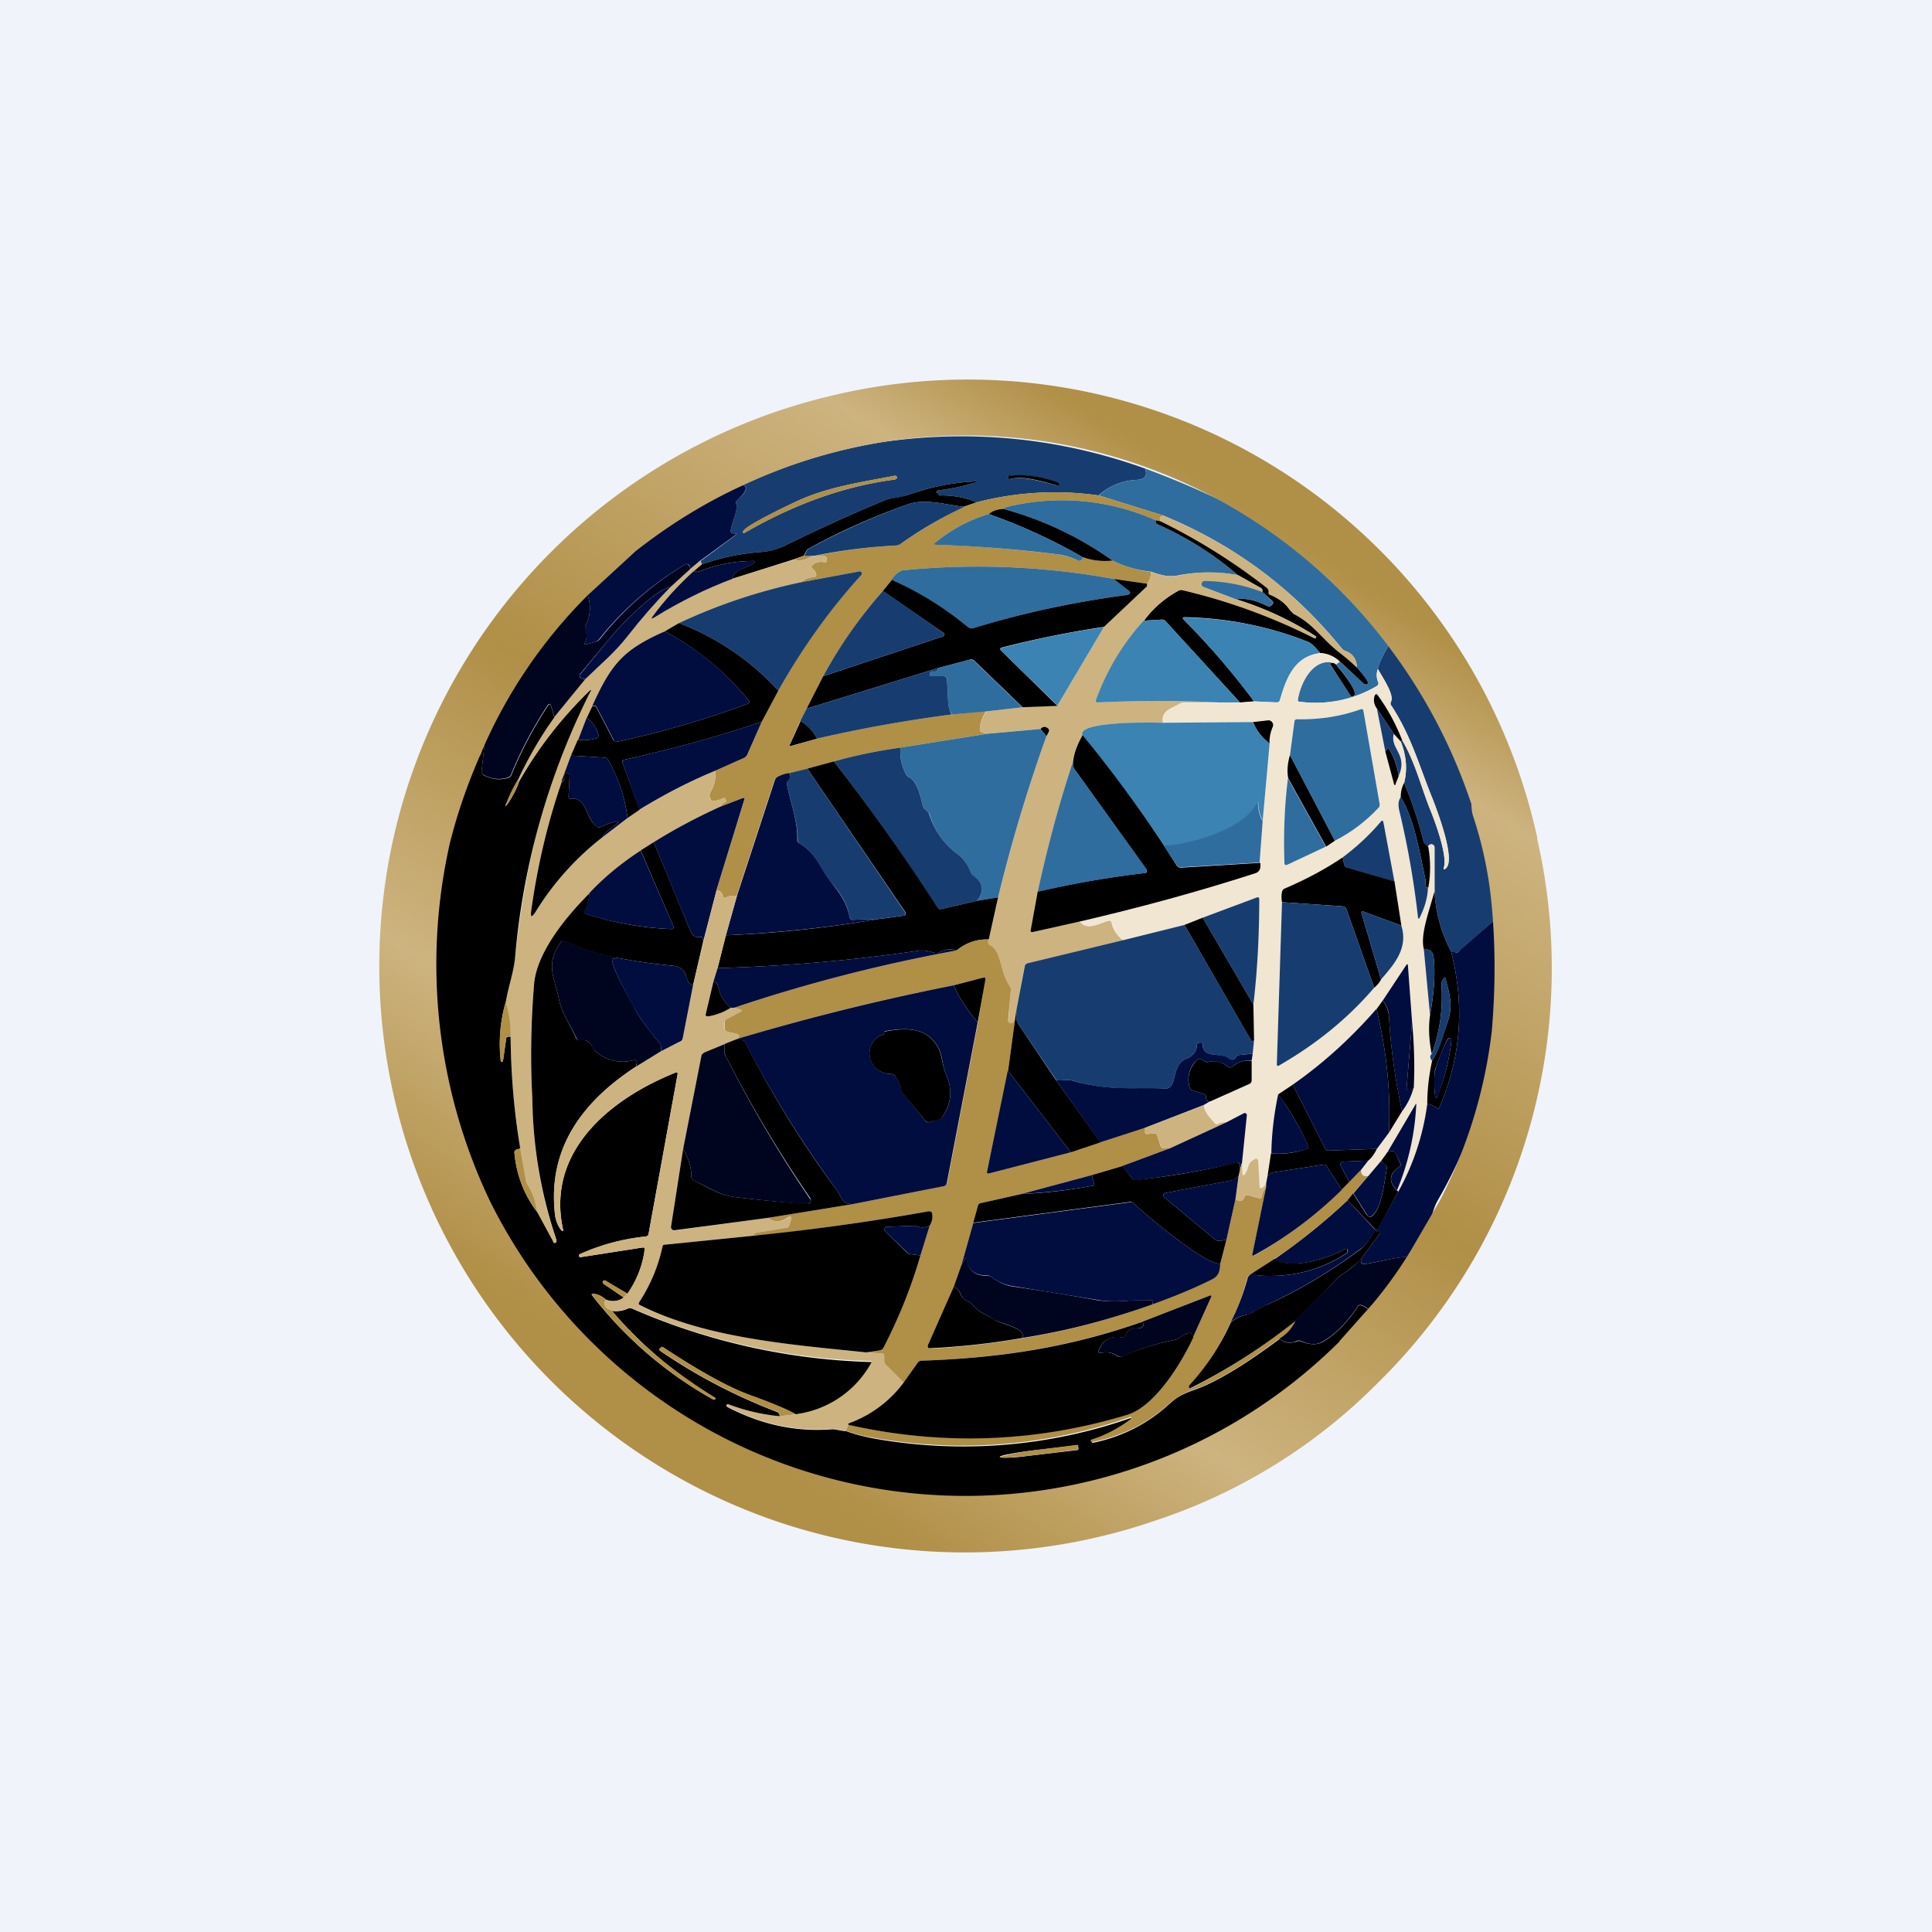 <svg width="56" height="56" viewBox="0 0 56 56" xmlns="http://www.w3.org/2000/svg"><path fill="#F0F3FA" d="M0 0h56v56H0z"/><path d="M33.19 13.58c.08.23-.02.32-.25.33-.41.02-.78.17-1.1.45a9 9 0 0 0-3.53.2c-.33-.14-.67-.2-1.03-.2-.03 0-.05 0-.07-.02l-.03-.03c-.05-.06-.04-.09.04-.1.32-.04.64-.1.96-.2.19-.05.18-.07-.01-.05-.63.04-1.25.17-1.84.38-.24.1-.5.08-.73.18-.85.35-1.82.79-2.9 1.32-.19.1-.4.14-.63.16a6.4 6.4 0 0 0-1.73.36l-.03-.1 1-.74c.05-.04.04-.07-.03-.06h-.04c-.05 0-.07-.03-.06-.08.03-.23.22-.6.16-.8-.01-.03 0-.07.03-.1.1-.07.4-.34.16-.42a15.3 15.3 0 0 1 4.07-1.25c2.6-.37 5.13-.11 7.59.77Zm-2.52.42a2.92 2.92 0 0 0-1.43-.2c-.02 0-.02 0-.02.02a.7.7 0 0 1 0 .04c0 .02 0 .03.03.03.42-.11 1 .09 1.4.18a.04.04 0 0 0 .03 0 .04.04 0 0 0 .02-.03.04.04 0 0 0 0-.03.04.04 0 0 0-.03-.01Zm-9.08 1.44c1.35-.78 2.8-1.34 4.35-1.54l.06-.04v-.03s0-.02-.02-.02l-.02-.02h-.03c-.98.19-1.95.33-2.81.73-.2.09-1.57.74-1.58.89-.01.04 0 .05.05.03Z" fill="#173D70"/><path d="M33.19 13.58c2.83 1.05 5.4 2.47 7.23 4.87-.14.19-.45.7-.48.94a.48.48 0 0 0 0 .37c.03.06.01.1-.04.13a3.5 3.5 0 0 1-2.23.45c-.04 0-.06-.03-.05-.07.08-.48.44-1.2 1.03-1.06h-.06c-.04.01-.05.03-.03.06l.6.89c.02.04.05.04.09 0 .13-.13-.42-.78-.53-.9l.11-.08.72.64c.02.02.05.02.08 0 .07-.05-.26-.4-.3-.46 0-.25-.12-.42-.35-.5a.23.23 0 0 1-.1-.08c-1.4-1.72-3.12-3-5.17-3.84l-1.86-.58c.31-.28.68-.43 1.1-.45.22-.01.32-.1.24-.33Z" fill="#2F6D9E"/><path d="M30.67 14a.04.04 0 0 1 .03.01.04.04 0 0 1-.05.06c-.4-.1-.98-.3-1.4-.18-.02 0-.03 0-.03-.03a.7.7 0 0 0 0-.04c0-.02 0-.02.02-.03.5-.05.97.02 1.43.2Z"/><path d="M21.54 15.4c.01-.14 1.38-.8 1.58-.88.86-.4 1.83-.54 2.8-.73a.06.06 0 0 1 .06.02l.02.02v.03l-.06.04c-1.56.2-3 .76-4.35 1.54-.04.02-.06.01-.05-.03Z" fill="#B08F46"/><path d="m28.31 14.56-.38.13c-.5-.06-1.1-.24-1.59-.08-1 .35-1.95.77-2.88 1.28a.23.23 0 0 0-.1.1l-.06.12-.28.1-1.77.56c-.02-.26.43-.3.6-.45.05-.04.05-.06-.01-.06-.54 0-1.06.1-1.56.3-.06.02-.12.01-.18 0l.24-.2a6.4 6.4 0 0 1 1.73-.36c.23-.02.44-.07.63-.16 1.08-.53 2.05-.97 2.9-1.32.22-.1.49-.09.73-.18.6-.21 1.2-.34 1.84-.38.2-.02.2 0 .01.05-.32.1-.64.16-.96.2-.08.01-.1.04-.04.1.02 0 .02.02.03.03.02.02.04.03.07.02.36 0 .7.06 1.03.2Z"/><path d="M21.53 14.06c.23.08-.07.35-.16.43-.03.02-.04.06-.03.1.06.2-.13.56-.16.79 0 .05.01.08.06.08h.04c.07 0 .08.02.02.06l-1 .73-.3.25-.01-.09a.1.1 0 0 0-.11-.06 9.1 9.1 0 0 0-2.5 2.16.24.24 0 0 1-.12.09l-.27.08c-.04 0-.05 0-.04-.04a.48.48 0 0 0 .02-.37.2.2 0 0 1 .01-.16c.13-.25.15-.53.07-.82l-.04-.02h-.04l1.38-1.28c.99-.78 2.05-1.43 3.18-1.93Z" fill="#010D3F"/><path d="m31.85 14.36 1.86.58-.05.03a.07.07 0 0 0-.04.08l.02.06-.14-.03a6.68 6.68 0 0 0-4.34-.38l-.08.05c-.16 0-.3.06-.42.15-.57.17-1.09.45-1.55.83-.05.03-.04.05.01.06 1.05.02 2.2.12 3.48.27.25.03.46.1.63.18.05.03.09.02.12-.02a.15.15 0 0 0 .03-.07c.28.1.57.13.87.1.35.17.72.28 1.11.33 0 .12-.03.24-.11.34l-.97-.14a21.9 21.9 0 0 0-6.1-.25c-.11 0-.22.1-.33.28l-.26.32c-.67.76-1.24 1.58-1.73 2.47l-.48.94-.18.35-.3.66c-.02.06 0 .09.07.07l.71-.21c1.3-.3 2.6-.53 3.9-.7l1.01-.1a.97.97 0 0 0-.19.53c0 .04.02.07.05.08l.14.05-2.49.4c-.64.09-1.29.22-1.93.4l-.77.21-.52.14a.86.86 0 0 0-.33.09.17.17 0 0 0-.1.1l-1.1 3.36a.52.52 0 0 0-.3.04c-.06.03-.1.01-.1-.05a.21.21 0 0 0-.18-.16l.8-2.6c.02-.07 0-.08-.06-.06l-.65.25c.04-.05.09-.1.15-.13.04-.02.05-.04.02-.08l-.01-.03c-.01-.02-.03-.02-.04-.02-.11.04-.35.17-.4 0a.18.18 0 0 1 .01-.16c.12-.2.17-.4.14-.63l.83-.37a.19.19 0 0 0 .1-.1l.42-.95.48-.9a17.46 17.46 0 0 1 2.43-3.39v-.03a.06.06 0 0 0-.07-.04l-1.72.32.12-.08a.22.22 0 0 1 .09-.04l.2-.04c.04 0 .05-.02.05-.06a.26.26 0 0 0-.1-.17c-.05-.04-.05-.08 0-.12.1-.08.22-.1.34-.07.04 0 .06 0 .06-.05v-.06c0-.05-.02-.07-.07-.07h-.28c.79-.17 1.58-.27 2.38-.31.04 0 .08-.02.12-.05.58-.4 1.18-.76 1.82-1.07l.38-.13a9 9 0 0 1 3.54-.2Z" fill="#B08F46"/><path d="M33.5 15.08v.05c0 .03.01.05.04.06.85.38 1.64.87 2.34 1.48-.58-.1-1.14-.1-1.69 0-.32.07-.54 0-.83-.1-.39-.04-.76-.15-1.11-.32a9.92 9.92 0 0 0-3.17-1.5l.08-.05a6.68 6.68 0 0 1 4.34.38Z" fill="#2F6D9E"/><path d="M27.93 14.7c-.64.3-1.24.65-1.82 1.06a.24.24 0 0 1-.12.05c-.8.04-1.6.14-2.38.3l-.1.01h-.2l.06-.13a.23.23 0 0 1 .1-.1c.92-.5 1.88-.93 2.87-1.28.48-.16 1.1.02 1.59.08Z" fill="#173D70"/><path d="M29.08 14.75c1.14.31 2.2.81 3.17 1.5-.3.03-.59 0-.87-.1-.87-.5-1.78-.92-2.72-1.25.12-.1.26-.14.42-.15Z"/><path d="M28.66 14.9c.94.33 1.85.75 2.72 1.25 0 .03-.01.05-.03.07-.03.04-.07.05-.12.02a1.83 1.83 0 0 0-.63-.18 37.49 37.49 0 0 0-3.48-.27c-.05 0-.06-.03-.01-.06.46-.38.98-.66 1.55-.83Z" fill="#2F6D9E"/><path d="M33.7 14.94c2.06.84 3.78 2.12 5.17 3.84.03.04.07.07.11.08.23.08.35.25.35.5-.16-.16-.32-.3-.5-.43-.49-.38-.75-.84-1.34-1.15a.28.28 0 0 1-.1-.09c-.14-.2-.34-.36-.58-.45-.03 0-.04-.02-.04-.05v-.04a.13.13 0 0 0-.05-.11c-.96-.75-1.99-1.4-3.08-1.93l-.02-.06c0-.03 0-.06.04-.08l.05-.03Z" fill="#CDB37F"/><path d="m33.5 15.08.14.03c1.1.54 2.12 1.18 3.08 1.93.03.03.05.06.05.1v.05c0 .03.01.04.04.05.24.1.44.24.58.45l.1.1c.59.3.85.76 1.35 1.14.17.13.33.27.5.43.03.05.36.4.3.46-.04.02-.07.02-.1 0l-.7-.64a.86.86 0 0 0-.57-.25c-.12-.12-.22-.28-.39-.34a10.23 10.23 0 0 0-3.54-.7c-.06 0-.07.03-.03.07a21.8 21.8 0 0 1 2.04 2.37l-.41.03-2.15-2.35a.15.15 0 0 0-.13-.05l-.5.03c.26-.36.6-.65 1-.87a.17.17 0 0 1 .12-.02 17.11 17.11 0 0 1 3.85 1.4 5.93 5.93 0 0 0 .02-.05 9.27 9.27 0 0 0-2.32-1.08c.27-.04.56.02.87.18.07.04.13.03.18-.03.03-.03.03-.06 0-.1l-.29-.26v-.05a.08.08 0 0 0-.05-.07l-.66-.37c-.7-.61-1.49-1.1-2.34-1.48a.06.06 0 0 1-.04-.06v-.05Z"/><path d="m23.3 16.11.21.01a.52.52 0 0 1-.49.1l.28-.1Z" fill="#B08F46"/><path d="M23.51 16.12h.38c.05 0 .07.02.07.07v.06c0 .04-.02.06-.06.05a.37.37 0 0 0-.34.07c-.05.04-.05.08 0 .12.05.04.08.1.1.17 0 .04-.01.06-.05.06l-.2.04a.22.22 0 0 0-.1.04l-.11.08c-1.22.26-2.4.65-3.52 1.18l-.4.24c-1.2.53-1.56.94-2.1 2.17l-.17.32-.25.65-.2.46-.28.77c-.41 1.19-.7 2.42-.88 3.7-.03.23.01.24.13.05a8.13 8.13 0 0 1 1.93-2.15l.73-.56.35-.24c.69-.43 1.42-.8 2.19-1.13a.93.93 0 0 1-.14.63.18.18 0 0 0-.02.16c.06.17.3.04.4 0 .02 0 .04 0 .05.02l.01.03c.03.04.02.06-.02.08a.36.36 0 0 0-.15.13c-.66.3-1.3.64-1.91 1.02l-.38.25c-.55.36-1.05.77-1.48 1.24-.66.65-1.53 1.7-1.61 2.63-.1 1.1-.11 2.2-.05 3.3a13.24 13.24 0 0 0 .7 4.14.05.05 0 0 1-.1.01l-.46-.85c-.04-.29-.13-.56-.29-.81a.35.35 0 0 1-.04-.13l-.16-.9a20.79 20.79 0 0 1-.28-3.24c0-.34-.04-.68-.14-1.01.07-.44.23-.87.27-1.3.3-2.74.9-5.24 2.18-7.7.04-.06.03-.07-.03-.02-.8.78-1.48 1.65-2.03 2.62l-.04-.04c.3-.64.65-1.25 1.06-1.82l.9-1.1c.42-.41.86-.76 1.22-1.24.39-.5.8-.97 1.24-1.42l.57-.52.3-.25.04.1-.24.21c-.44.4-.83.83-1.18 1.3-.05.07-.04.09.04.04a13.3 13.3 0 0 1 2.29-1.13l1.77-.55c.18.05.35.02.49-.1Z" fill="#CDB37F"/><path d="M21.25 16.77c-.8.3-1.56.68-2.29 1.13-.08.05-.09.03-.04-.04.35-.47.74-.9 1.18-1.3.06.01.12.02.18 0 .5-.2 1.02-.3 1.56-.3.06 0 .06.02.02.06-.18.15-.63.2-.61.45Z" fill="#010D3F"/><path d="m20 16.5-.57.52c-.43.05-1.48 1.14-1.76 1.49l-.85 1.02c-.03.04-.03.07 0 .11.04.03.08.05.15.04l-.9 1.1-.1-.33c-.01-.05-.04-.06-.08-.03a11.66 11.66 0 0 0-1.08 2.04.15.15 0 0 1-.1.08.87.87 0 0 1-.69-.08.11.11 0 0 1-.06-.12l.06-.54c.03-.28 0-.28-.06-.01a.39.39 0 0 1-.16.21c.75-1.79 1.8-3.37 3.17-4.73h.04c.02 0 .04 0 .04.02.08.3.06.57-.07.82a.2.2 0 0 0 0 .16c.04.13.03.25-.03.37-.01.04 0 .05.04.04l.27-.08c.05-.01.1-.04.13-.08a9.1 9.1 0 0 1 2.49-2.17.1.1 0 0 1 .1.06c.02.03.02.06.02.09Z" fill="#00051F"/><path d="m32.28 16.78.4.3c.12.09.1.15-.05.17-1.49.2-2.95.51-4.38.95a.21.21 0 0 1-.21-.04c-.67-.55-1.4-1-2.2-1.35.12-.18.23-.27.34-.28a21.9 21.9 0 0 1 6.1.25Z" fill="#2F6D9E"/><path d="M22.56 20.02a7.53 7.53 0 0 0-2.88-1.96c1.13-.53 2.3-.92 3.52-1.18l1.72-.32a.06.06 0 0 1 .05.1c-.92 1.01-1.72 2.13-2.41 3.36Z" fill="#173D70"/><path d="M33.36 16.58c.3.09.5.16.83.1.55-.12 1.11-.12 1.7-.01l.65.37c.03.01.05.04.05.07v.05a4.81 4.81 0 0 0-1.73-.3.09.09 0 0 0-.03.05.09.09 0 0 0 .05.1l.95.36a9.27 9.27 0 0 1 2.33 1.1 5.93 5.93 0 0 1-.05.04 17.11 17.11 0 0 0-3.83-1.4.17.17 0 0 0-.12.01c-.4.22-.74.51-1 .87a6.84 6.84 0 0 0-1.39 2.3c-.02.05 0 .07.06.07 1.17-.06 2.34-.05 3.51 0h-1.02a.25.25 0 0 0-.13.04c-.22.13-.55.2-.48.55-.3 0-2.55-.05-2.33.36-.16.28-.26.55-.29.8a34.8 34.8 0 0 0-1 3.74l-.2 1.09c-.02.06 0 .09.07.07l1.34-.3c.2.28.57.05.82-.02.06-.01.1.01.1.07.05.2.17.37.34.5l-2.77.67a.11.11 0 0 0-.1.09l-.23 1.26-.04.28a.17.17 0 0 1-.08.1.08.08 0 0 1-.11-.04v-.05l.07-.86c0-.05 0-.1-.04-.14-.27-.37-.23-1-.57-1.18-.04-.02-.05-.05-.05-.1l.02-.06.27-1.22c.39-1.58.85-3.14 1.4-4.67l.06-.11c.03-.06.02-.1-.03-.13-.07-.05-.14-.04-.2.03l-1.57.14-.14-.05c-.03-.01-.05-.04-.05-.08.01-.2.08-.37.2-.52l1.04-.12 1.01-.05L32 18.17 33.24 17a.06.06 0 0 0 .02-.04l-.01-.04c.08-.1.11-.22.11-.34Z" fill="#CDB37F"/><path d="m32.28 16.78.97.14v.04l-.01.04L32 18.17c-1 .15-1.99.35-2.96.6-.06.02-.06.05-.02.09l1.63 1.6-1.01.04-1.4-1.35a.12.12 0 0 0-.13-.03l-.91.24-3.82 1.18.48-.94 3.46-1.15a.06.06 0 0 0 .05-.05v-.03a.06.06 0 0 0-.03-.03l-1.75-1.21.26-.32c.8.35 1.52.8 2.19 1.35.06.05.13.07.2.04 1.44-.44 2.9-.75 4.39-.95.15-.02.17-.08.04-.17l-.39-.3Z"/><path d="m36.6 17.16.27.26c.04.04.04.07 0 .1-.04.06-.1.07-.17.03-.3-.16-.6-.22-.87-.18l-.95-.36a.09.09 0 0 1-.05-.1.09.09 0 0 1 .08-.07c.6.01 1.16.12 1.68.32Z" fill="#2F6D9E"/><path d="M19.43 17.02c-.44.45-.85.92-1.24 1.42-.37.48-.8.83-1.22 1.24-.07 0-.11 0-.14-.04-.04-.04-.04-.07 0-.11l.84-1.02c.28-.35 1.33-1.44 1.76-1.49Z" fill="#010D3F"/><path d="m25.6 17.13 1.74 1.21a.06.06 0 0 1 .03.06.06.06 0 0 1-.05.05l-3.46 1.15c.49-.9 1.06-1.71 1.73-2.47Z" fill="#173D70"/><path d="M38.27 18.93c-.75.09-.99.73-1.17 1.36-.01.04-.04.07-.1.07l-.65-.03a21.8 21.8 0 0 0-2.04-2.37c-.04-.04-.03-.06.03-.06 1.23.02 2.4.25 3.54.69.17.06.27.22.39.34ZM35.94 20.36h-.6a37.57 37.57 0 0 0-3.51 0c-.06 0-.08-.02-.06-.08.31-.85.77-1.62 1.38-2.29l.51-.03c.05 0 .1.02.13.05l2.15 2.35Z" fill="#3A83B3"/><path d="M19.68 18.06a7.53 7.53 0 0 1 2.88 1.96l-.48.9c-1.3.44-2.63.8-3.98 1.1-.06.01-.08.05-.05.1l.49 1.35-.35.24a4.57 4.57 0 0 0-.56-1.68.13.13 0 0 0-.1-.07l-.98-.06.2-.46c.19.03.36.01.54-.04.05-.02.07-.05.06-.1a.98.98 0 0 0-.34-.5l.16-.33h.07c.02 0 .03 0 .04.02l.5.96c.03.04.06.06.11.05a27.3 27.3 0 0 0 3.78-1.1c.05-.02.06-.06.03-.1a7.89 7.89 0 0 0-2.43-2l.41-.24Z"/><path d="m32 18.17-1.35 2.28-1.63-1.59c-.04-.04-.04-.07.02-.08a26.3 26.3 0 0 1 2.96-.6Z" fill="#3A83B3"/><path d="M19.27 18.3c.95.5 1.76 1.17 2.43 2 .03.04.02.08-.03.1a27.3 27.3 0 0 1-3.78 1.1c-.05.01-.08 0-.1-.05l-.5-.96a.05.05 0 0 0-.05-.03h-.07c.55-1.22.9-1.63 2.1-2.16Z" fill="#010D3F"/><path d="M40.42 18.45c1.05 1.4 1.75 3 2.3 4.66.01.15.1.49.13.55.3.9.67 1.83.74 2.77l-1.27 1.12a.14.14 0 0 1-.11.06.3.3 0 0 1-.15-.03 4.31 4.31 0 0 1-.48-1.71v-1.3c0-.05-.03-.08-.07-.1-.06 0-.1.02-.11.08l-.07-.05a.17.17 0 0 1-.07-.1c-.14-.58-.33-1.15-.56-1.71.1-.4.06-.8-.1-1.2l.04-.04c.37.62.55 1.35.8 1.98.14.34.5 1.3.42 1.68-.03.1 0 .12.07.04.25-.28-.27-1.65-.4-1.99-.38-.92-.63-1.85-1.21-2.72a.1.1 0 0 1 0-.1c.1-.2-.28-.76-.38-.95.03-.23.34-.75.48-.94Z" fill="#173D70"/><path d="M38.27 18.93c.22.02.4.1.56.25l-.1.08-.08-.05c-.6-.15-.95.58-1.03 1.06-.01.04 0 .07.05.07.8.1 1.54-.05 2.23-.45.05-.03.07-.07.05-.13a.48.48 0 0 1-.01-.37c.1.2.49.74.38.94a.1.1 0 0 0 0 .11c.58.87.83 1.8 1.2 2.72.14.34.66 1.71.4 1.99-.06.08-.09.07-.06-.04.08-.38-.28-1.34-.42-1.68-.25-.63-.43-1.36-.8-1.98a6.11 6.11 0 0 0-.7-1.29c-.04-.06-.07-.05-.1.02-.04.11-.02.23.07.36l.24 1.23.25.94c.02.07.04.07.06 0l.08-.22c.28-.62-.26-.8-.14-1.22l.2.22c.16.4.2.8.1 1.2a.86.86 0 0 0-.1.42c-.07.1-.08.23-.04.4.22.87.4 1.9.54 3.06 0 .07.03.08.06.01.14-.27.22-.55.23-.85.08-.4.08-.79 0-1.18.02-.06.06-.09.12-.07.04 0 .07.04.07.08v1.3c-.2.66-.4 1.24-.31 1.65l.18 1.92c-.05.36-.03.73.05 1.12-.06.05-.06.12.01.2-.1.4-.14.83-.14 1.25-.12.9-.4 1.75-.84 2.54l-.04-.03c.33-.8.52-1.61.56-2.47 0-.06 0-.06-.03-.01l-.8 1.36-.18.25-.38.45c-.15.02-.22-.04-.21-.18l.21-.27c.1-.08.18-.2.25-.34l.35-.47.38-.62c.16-.21.27-.44.34-.7.03-.62.01-1.25-.05-1.89L40.81 28c0-.06-.02-.07-.06-.01l-.67 1-.18.26c-.72.83-1.53 1.56-2.43 2.19l-.42.27c-.12.57-.19 1.14-.2 1.72l-.1.66-.05.2a.26.26 0 0 1-.12.14c-.05.02-.07 0-.07-.04l-.04-.72c0-.08-.05-.1-.12-.06-.21.1-.14.26-.26.41-.04.07-.07.06-.08-.02l-.01-.3.14-1.37a.07.07 0 0 0-.03-.06.06.06 0 0 0-.06 0l-.5.26a.5.5 0 0 0-.27.07h-.02l-.02-.01c-.24-.25-.36-.44-.35-.55l.18-.1 1.14-.52a.12.12 0 0 0 .07-.12v-.55l.03-.21.04-.39-.02-1.03a28.19 28.19 0 0 0 .15-3.1.04.04 0 0 0-.04 0l-1.58.58-.53.21-1.77.44a.8.8 0 0 1-.33-.5c-.02-.05-.05-.07-.1-.06-.26.07-.63.3-.83.02 1.72-.4 3.42-.86 5.1-1.4.11-.04.15-.14.12-.3l.07-1.23.21-2.23c0-.15.02-.3.09-.48a.13.13 0 0 0-.07-.18.13.13 0 0 0-.07 0l-.43.04-2.61.02c-.07-.34.26-.42.48-.55a.25.25 0 0 1 .13-.03h1.62l.41-.04.65.03c.06 0 .09-.03.1-.07.18-.63.42-1.27 1.17-1.36Zm-.88 2.96c-.07.23-.09.45-.06.67-.1.82-.13 1.64-.1 2.46 0 .05.03.06.07.05l1.14-.53.25-.17c.47-.24.9-.56 1.27-.95a.12.12 0 0 0 .03-.11l-.47-2.7c-.01-.05-.04-.07-.08-.05-.6.2-1.2.3-1.83.29-.05 0-.08.02-.09.07l-.13.97Zm1.53 2.97c-.53.35-1.09.64-1.68.9a.13.13 0 0 0-.08.1c-.02.09-.02.19 0 .29l-.15 4.69c0 .06.02.07.07.04a10.76 10.76 0 0 0 2.95-2.5c.4-.45.8-.9.59-1.55l-.2-1.27-.32-1.71c-.01-.07-.04-.08-.08-.03-.33.39-.7.73-1.1 1.04Z" fill="#F1E6D2"/><path d="m29.64 20.5-1.05.12-1 .09-.07-.15a.36.36 0 0 1-.03-.12l-.04-.74c0-.07-.04-.1-.11-.1h-.35c-.02 0-.03-.01-.03-.03v-.04c0-.06.02-.08.08-.07.08.02.13-.02.16-.1l.9-.24c.06-.01.1 0 .13.03l1.4 1.35Z" fill="#2F6D9E"/><path d="m38.65 19.21.07.05c.1.12.66.77.53.9-.04.04-.07.04-.1 0l-.59-.9c-.02-.02 0-.04.03-.04h.06Z"/><path d="M27.2 19.36c-.03.08-.08.12-.16.1-.06 0-.08.01-.08.07v.04c0 .02 0 .03.03.03h.35c.07 0 .1.03.11.1l.04.74.03.12.06.15c-1.3.17-2.6.4-3.9.7a1.4 1.4 0 0 0-.48-.52l.18-.35 3.82-1.18Z" fill="#173D70"/><path d="M14.66 29.04a4.36 4.36 0 0 0-.14 1.73.04.04 0 0 0 .06-.02l.09-.63c0-.05.03-.07.07-.07h.06c.01 1.09.1 2.17.28 3.24l-.11.03c-.04.02-.06.04-.06.09.06.63.27 1.21.66 1.72l.46.85a.05.05 0 0 0 .1 0v-.04a13.24 13.24 0 0 1-.7-4.11c-.06-1.1-.04-2.2.05-3.3.08-.94.95-1.98 1.6-2.63 0 .16-.05.33-.12.49-.03.05-.01.1.05.11.8.25 1.62.4 2.46.43.05 0 .07-.03.05-.08l-.95-2.2.38-.24 1.06 2.57c.06.14.14.2.28.18.05 0 .08.01.09.06v.08l-.29 1.25c-.31-.07-.05-.5-.6-.56-.55-.05-1.09-.13-1.62-.23a5.95 5.95 0 0 1-1.54-.5.1.1 0 0 0-.06.03c-.48.66-.2 1.02-.07 1.67.08.41.37.81.5 1.14.02.04.06.06.1.05.18-.03.3.04.38.21a.3.3 0 0 0 .09.12c.32.27.7.35 1.1.25.06-.01.09.01.09.07l-.03.12c-1.5.98-2.54 2.31-2.35 4.22.02.21.08.37.16.48.07.1.1.08.07-.03-.46-2.25 1.4-3.75 3.27-4.5.05-.02.07 0 .06.05l-.84 4.62c0 .05-.04.07-.08.08a6.07 6.07 0 0 0-1.94.54.05.05 0 0 0 .05.06l1.8-.28c.04 0 .06.01.06.07-.07.47-.24.89-.5 1.27l-.64-.38a.05.05 0 0 0-.07.02v.03l.01.04.59.4a.52.52 0 0 1-.52.06.63.63 0 0 0-.34-.17c-.07-.01-.09.01-.04.07a11.55 11.55 0 0 0 3.5 3 .9.9 0 0 0 .04-.01c.03-.01.03-.03 0-.05A11.96 11.96 0 0 1 17.74 38c.16.02.31 0 .46-.07a.14.14 0 0 1 .12 0 18.55 18.55 0 0 0 6.95 1.55.03.03 0 0 1 0 .03 2.92 2.92 0 0 1-2.2 1.49c-.26-.15-.7-.33-1.31-.55-.63-.23-1.48-.7-2.54-1.4l-.06.01-.03.03c-.03.02-.02.04 0 .06 1.06.73 2.2 1.32 3.4 1.78.04.02.07.06.07.13a5.8 5.8 0 0 1-1.52-.35.04.04 0 0 0 0 .07c.97.51 1.98.73 3.02.65.15-.01.26.05.42.05.27.1.55.17.83.22a14.7 14.7 0 0 0 7.43-.6.03.03 0 0 1 0 .04 3.79 3.79 0 0 1-1.14.61v.03a.04.04 0 0 0 .04.04 4.59 4.59 0 0 0 2.21-1.12c.28-.26.45-.31.8-.44.62-.23 1.42-.72 2.4-1.45.14.12.3.14.5.07a.16.16 0 0 1 .12 0c.25.1.45.11.62.02.36-.2.7-.54 1.03-1.03.1-.15.47.23.6.34l-1.04.93c-2.46 2.43-5.6 3.64-9.04 4.12-6.62.8-12.68-2.5-15.73-8.4a15.92 15.92 0 0 1-1.18-10.4c.21-.84.5-1.66.83-2.45a.39.39 0 0 0 .16-.21c.07-.27.09-.27.06.01l-.06.54c0 .05.02.09.06.12.23.12.46.15.7.08a.15.15 0 0 0 .1-.08 11.66 11.66 0 0 1 1.08-2.04c.03-.03.06-.02.07.03l.1.33c-.41.57-.76 1.18-1.06 1.82-.12.2-.23.42-.32.65-.06.13-.05.14.04.02.13-.2.24-.4.32-.63.55-.97 1.23-1.84 2.03-2.62.06-.05.07-.04.03.02a21.13 21.13 0 0 0-2.18 7.7c-.04.43-.2.86-.27 1.3ZM31.26 42l-.01-.1-.01-.01h-.02l-1.35.16a8.7 8.7 0 0 0-.63.1c-.17.03-.26.06-.26.08 0 .02.1.03.27.02.17 0 .4-.03.63-.06l1.36-.16.01-.01V42ZM40.64 21.45l-.04.04-.2-.22-.49-.73c-.09-.13-.1-.25-.07-.36.03-.07.06-.08.1-.02.29.4.52.83.7 1.29Z"/><path d="m38.69 24.37-1.3-2.48.13-.97c0-.05.04-.08.09-.07.63.01 1.24-.08 1.83-.29.04-.02.07 0 .08.05l.47 2.7c0 .04 0 .08-.03.1-.37.4-.8.72-1.27.96Z" fill="#2F6D9E"/><path d="m39.91 20.54.49.73c-.12.43.42.6.14 1.22a1.83 1.83 0 0 0-.28-.78c-.01-.02-.03-.02-.05 0a.14.14 0 0 1-.06.05l-.24-1.22Z" fill="#173D70"/><path d="M17.01 20.8c.17.13.28.3.34.5.01.05 0 .08-.06.1-.18.05-.35.07-.53.04l.25-.65Z" fill="#010D3F"/><path d="M23.2 20.89c.2.13.37.3.48.52l-.71.2c-.07.03-.1 0-.06-.06l.3-.66ZM36.8 21.55a1.42 1.42 0 0 1-.48-.62l.43-.05a.13.13 0 0 1 .12.05.13.13 0 0 1 .02.14c-.07.17-.1.33-.09.48Z"/><path d="m22.08 20.92-.42.95a.19.19 0 0 1-.1.1l-.83.37c-.77.32-1.5.7-2.2 1.13l-.48-1.35c-.03-.05 0-.09.05-.1 1.35-.3 2.67-.66 3.98-1.1Z" fill="#010D3F"/><path d="M36.32 20.93c.1.25.26.46.48.62l-.2 2.23a1.1 1.1 0 0 1-.13-.53c0-.04 0-.04-.02 0-.32.8-2 1.25-2.7 1.27a37.2 37.2 0 0 0-2.37-3.2c-.22-.42 2.03-.38 2.33-.37l2.6-.02Z" fill="#3A83B3"/><path d="m30.33 21.34-.17-.21c.06-.07.13-.08.2-.03.05.03.06.07.03.13l-.06.11Z"/><path d="m30.16 21.13.17.21a46.32 46.32 0 0 0-1.4 4.67l-.61.1c.22-.28.19-.52-.1-.71a.2.2 0 0 1-.08-.1c-.08-.23-.19-.4-.4-.56-.4-.3-.66-.68-.8-1.15a.16.16 0 0 0-.06-.07l-.06-.06a.23.23 0 0 1-.08-.13c-.05-.25-.17-.7-.37-.79a.19.19 0 0 1-.1-.08c-.13-.24-.19-.5-.17-.79l2.5-.4 1.56-.14Z" fill="#2F6D9E"/><path d="M31.38 21.31a37.2 37.2 0 0 1 2.36 3.2l.37.58c.03.04.07.06.12.06l2.3-.14c.02.16-.02.26-.14.3-1.67.54-3.37 1-5.09 1.4l-1.34.3c-.07.02-.1 0-.08-.07l.2-1.1a28.94 28.94 0 0 1 3.13-.54.07.07 0 0 0 .02-.1l-2.09-2.91a.24.24 0 0 1-.04-.12v-.06c.02-.25.12-.52.28-.8ZM40.54 22.5l-.08.2c-.02.08-.04.08-.06 0l-.25-.93a.14.14 0 0 0 .06-.06c.02-.02.04-.02.05 0 .15.24.24.5.28.78Z"/><path d="M26.1 21.67c-.02.3.04.55.17.79.03.04.06.07.1.08.2.1.32.54.37.79.01.05.04.1.08.13l.06.06c.03.02.04.04.05.07.15.47.42.86.81 1.15.21.16.32.33.4.55a.2.2 0 0 0 .08.1c.29.2.32.44.1.72l-1.04.24c-.05.01-.09 0-.12-.05a57.04 57.04 0 0 0-2.99-4.23c.64-.18 1.29-.31 1.93-.4Z" fill="#173D70"/><path d="m16.55 21.9.98.06c.04 0 .08.03.1.07.3.52.48 1.08.56 1.68l-.73.56c.08-.14.2-.25.34-.34.18-.12.17-.14-.04-.09-.12.03-.23.08-.35.13a.1.1 0 0 1-.1 0c-.36-.27-.28-.86-.76-.82-.05 0-.07-.02-.07-.06l.03-.62c0-.03-.02-.05-.05-.05h-.06c-.03 0-.04.01-.03.04.02.1 0 .17-.1.2l.28-.76Z" fill="#010D3F"/><path d="m37.39 21.89 1.3 2.48-.25.17-1.1-1.98c-.04-.21-.02-.44.05-.67ZM24.17 22.07a57.04 57.04 0 0 1 3 4.23c.02.04.06.06.11.05l1.04-.24.61-.1-.27 1.22c-.35-.01-.66.1-.93.32a.6.6 0 0 0-.5.05.18.18 0 0 1-.13.02c-.19-.05-.3-.09-.5-.06a49.4 49.4 0 0 1-5.8.5l.24-.95a34.3 34.3 0 0 0 4.42-.47l.74-.1a.06.06 0 0 0 .05-.07v-.02l-2.85-4.17.77-.21Z"/><path d="M31.1 22.1v.07c0 .04.02.08.04.12l2.09 2.9a.07.07 0 0 1 0 .08.07.07 0 0 1-.05.04c-1.03.12-2.06.3-3.1.54.27-1.25.6-2.5 1.01-3.74Z" fill="#2F6D9E"/><path d="m23.4 22.28 2.84 4.17a.06.06 0 0 1 0 .05.06.06 0 0 1-.04.04l-.74.1-.74.02c-.05 0-.08-.02-.09-.07-.1-.5-.3-.72-.61-1.1-.25-.32-.38-.78-.84-1.04a.11.11 0 0 1-.06-.1c.01-.55-.21-1.07-.31-1.62-.01-.05 0-.08.04-.12.07-.05.08-.12.03-.2l.52-.13Z" fill="#173D70"/><path d="M17.46 24.27a8.13 8.13 0 0 0-1.93 2.15c-.12.19-.16.18-.13-.04.18-1.29.47-2.52.88-3.71.08-.04.11-.1.09-.21-.01-.03 0-.04.03-.04h.06c.03 0 .05.02.05.05l-.03.62c0 .04.02.06.07.06.48-.04.4.55.75.81a.1.1 0 0 0 .11.01c.12-.05.23-.1.35-.13.2-.05.22-.03.04.09-.14.1-.26.2-.34.34Z"/><path d="M22.88 22.42c.05.07.04.14-.03.2a.11.11 0 0 0-.04.11c.1.55.32 1.07.3 1.62 0 .04.03.08.07.1.46.26.6.72.84 1.03.3.4.5.6.61 1.11.01.05.04.08.1.07l.73-.02c-1.46.25-2.93.4-4.42.47l.32-1.14 1.1-3.36a.17.17 0 0 1 .09-.1c.1-.05.21-.09.33-.1Z" fill="#010D3F"/><path d="m37.33 22.56 1.1 1.98-1.13.53c-.04.01-.07 0-.07-.05-.03-.82 0-1.64.1-2.46Z" fill="#2F6D9E"/><path d="m15.01 22.6.04.04a2.7 2.7 0 0 1-.32.63c-.09.12-.1.11-.04-.02.09-.23.2-.45.32-.65Z" fill="#B08F46"/><path d="M40.7 22.69c.23.56.42 1.13.56 1.7.01.05.04.08.07.1l.07.06c.07.4.07.79 0 1.18-.07-.01-.1-.05-.08-.1v-.12c-.15-.7-.33-1.8-.72-2.4 0-.13.02-.27.1-.42Z"/><path d="m20.77 25.8-.39 1.5v-.08c-.01-.05-.04-.07-.09-.06-.14.02-.22-.04-.28-.18a304 304 0 0 1-1.06-2.57c.61-.38 1.25-.72 1.91-1.02l.65-.25c.06-.02.08 0 .06.05l-.8 2.6Z" fill="#010D3F"/><path d="M40.6 23.11c.39.6.57 1.7.72 2.4v.11c-.01.06.01.1.07.11-.01.3-.1.58-.23.85-.03.07-.05.06-.06 0a25.4 25.4 0 0 0-.54-3.08c-.04-.16-.03-.3.04-.39Z" fill="#173D70"/><path d="M36.6 23.78 36.51 25l-2.3.14a.12.12 0 0 1-.1-.06l-.38-.57c.7-.02 2.39-.47 2.71-1.27.02-.04.02-.04.02 0 0 .19.04.37.12.53Z" fill="#2F6D9E"/><path d="m40.42 25.56-1.37-.41a.12.12 0 0 1-.09-.1l-.04-.2c.4-.3.77-.64 1.1-1.03.04-.05.07-.04.08.02l.32 1.72Z" fill="#173D70"/><path d="m18.57 24.66.95 2.19c.02.05 0 .08-.05.08A9.5 9.5 0 0 1 17 26.5c-.06-.02-.08-.06-.05-.11.07-.16.12-.33.13-.5.43-.46.93-.87 1.48-1.23Z" fill="#010D3F"/><path d="m38.92 24.86.04.19c.01.05.04.09.1.1l1.36.4.2 1.28-1.08-.4c-.07-.03-.09 0-.07.06l.56 1.9a.7.7 0 0 1-.2.24l-.8-2.27a.13.13 0 0 0-.11-.09l-1.76-.12a.75.75 0 0 1 0-.3.13.13 0 0 1 .09-.1c.58-.25 1.14-.54 1.67-.9Z"/><path d="M20.77 25.8c.09.02.15.07.17.16.02.06.05.08.1.05.1-.05.2-.06.32-.04l-.32 1.14-.24.95-.12.39-.22.93c-.02.06 0 .09.07.08.23-.04.45-.12.65-.25h.1l.18.05c.06.02.06.04 0 .07l-.4.21a.1.1 0 0 0-.06.1v.16c0 .05.03.08.08.1l.29.07c.04 0 .06.03.05.07 0 .03-.01.05-.03.07l-.1.04-.29.11-.59.26a.13.13 0 0 0-.08.1l-.53 2.7-.35 2.25a.09.09 0 0 0 .06.1h.04l2.7-.37c.19.13.38.13.59 0 .1-.07.12-.05.09.06l-.05.15a.12.12 0 0 1-.1.08l-.9.15c-.04 0-.04.02 0 .05.03.02.08.02.13.01l-2.76.28c-.01 0-.03 0-.04.02a4.74 4.74 0 0 1-.68 1.64c-.03.04-.02.07.02.1 1.93.95 4.45 1.14 6.56 1.36l.44.03c.06 0 .08.03.08.08v.14c0 .04.02.08.05.11l.52.52c-.42.55-.96.95-1.61 1.18v.04l-.07.17c-.16 0-.27-.06-.42-.05a5.49 5.49 0 0 1-3.04-.67.04.04 0 0 1 .05-.05c.47.18.97.3 1.5.35l.46-.06a2.92 2.92 0 0 0 2.2-1.52.03.03 0 0 0-.03-.02 18.55 18.55 0 0 1-6.92-1.53.14.14 0 0 0-.12 0 .82.82 0 0 1-.46.07l-.13-.07a.15.15 0 0 1-.08-.1c-.02-.04 0-.1.03-.15.2.07.37.05.52-.06l.1-.11c.27-.38.44-.8.5-1.27.01-.06 0-.08-.06-.07l-1.8.28a.05.05 0 0 1-.04-.03.05.05 0 0 1 .02-.06 6.07 6.07 0 0 1 1.92-.51c.04 0 .07-.03.08-.08l.84-4.62c0-.05-.01-.07-.06-.05-1.87.75-3.73 2.25-3.27 4.5.03.11 0 .12-.07.03a.92.92 0 0 1-.16-.48c-.2-1.91.85-3.24 2.35-4.22l.73-.45.55-.27a.14.14 0 0 0 .08-.1l.3-1.55.3-1.25.38-1.5Z" fill="#CDB37F"/><path d="M41.58 25.87c.04.6.2 1.18.48 1.71.4 1.56.29 3.06-.34 4.52-.02.04-.04.04-.07.02a.5.5 0 0 0-.28-.12c0-.42.05-.84.14-1.25.24-.4.3-.7.45-1.13.16-.46.06-.8-.06-1.25-.01-.05-.03-.05-.06 0a.25.25 0 0 0-.06.15c.05.7-.04 1.37-.28 2.03-.08-.39-.1-.76-.05-1.12.12-.68.16-1.25.1-1.71-.02-.14-.11-.21-.28-.21-.1-.41.12-.99.3-1.64Zm.41 4.22c-.06 0-.38.84-.4.94-.02.22-.02.44 0 .67.02.17.05.17.1.01.2-.5.32-1.02.38-1.55 0-.06-.02-.08-.08-.07Z"/><path d="m36.33 29.12-1.47-2.52 1.58-.59h.02a.04.04 0 0 1 .04.04c0 1.02-.05 2.05-.17 3.07ZM37.16 26.15l1.76.12a.13.13 0 0 1 .11.09l.8 2.27c-.77.9-1.69 1.64-2.75 2.25-.05.03-.07.02-.07-.04l.15-4.7Z" fill="#173D70"/><path d="M43.6 26.43c.1 1.17-.1 2.38-.21 3.55a14.27 14.27 0 0 1-1.72 4.82c-.27.48-.23 1.18-.51 1.65-.53-.09-1.13.13-1.62.19-.05 0-.08-.02-.09-.07v-.08l.54-.73c.03-.03.02-.06-.03-.06h-.04a.1.1 0 0 0-.1.04c-.16.24-.28.4-.38.46-.9.67-1.8 1.2-2.7 1.61-.2.1-.36.18-.47.25a.33.33 0 0 1-.13.05.9.9 0 0 0-.48.23c.21-.41.38-.84.5-1.28.01-.07.08-.13.2-.2l.04.07a.1.1 0 0 0 .08.04c.93.07 1.78-.14 2.55-.64a.08.08 0 0 0 .04-.07.1.1 0 0 0-.01-.04.05.05 0 0 0-.03-.02.05.05 0 0 0-.03 0c-.5.27-1.54.62-2.06.3.75-.52 1.46-1.09 2.12-1.71l.78.83c.04.04.08.04.1-.02l.59-1.06c.44-.79.72-1.64.84-2.54.11.01.2.05.28.12.03.02.05.02.07-.02.63-1.46.74-2.96.34-4.52l.15.03c.05 0 .08-.02.1-.06l1.28-1.12Z" fill="#010D3F"/><path d="M40.62 26.83c.2.65-.19 1.1-.59 1.56l-.56-1.9c-.02-.07 0-.09.07-.06l1.08.4Z" fill="#173D70"/><path d="m34.86 26.6 1.47 2.52.02 1.03-.03.02c-.02.02-.04.01-.05 0l-1.94-3.36.53-.21Z"/><path d="m34.33 26.81 1.94 3.35c.01.02.03.03.05.01l.03-.02-.04.39-.39.04a.14.14 0 0 0-.1.07c-.05.08-.13.09-.23.02-.25-.17-.73.02-.73-.41 0-.03 0-.04-.03-.04h-.05c-.06 0-.09.03-.09.09 0 .13-.07.24-.2.33a.62.62 0 0 1-.11.05c-.44.17-.24.88-.6.86-.94-.04-1.6.09-2.66-.22-.18-.05-.33 0-.5-.02l-1.12-1.65a.22.22 0 0 1-.04-.13v-.25l.24-1.26c0-.05.04-.08.09-.1l2.77-.67 1.77-.44Z" fill="#173D70"/><path d="m28.66 27.23-.02.06c0 .05.01.08.05.1.34.17.3.8.57 1.18a.2.2 0 0 1 .04.14l-.08.86a.09.09 0 0 0 .04.08.08.08 0 0 0 .08 0 .17.17 0 0 0 .08-.09l-.2 1.48-.61 2.9c-.01.07.01.09.07.07l2.36-.61.86-.3 1.29-.41v.11c0 .06.01.08.07.07l.18-.02c.05 0 .08.01.1.06l.1.31c.03.06.06.08.12.06a.32.32 0 0 1 .16 0l-1.4.52-.87.26-2.05.55-1.16.26a.1.1 0 0 0-.09.08l-.14.5-.35 1.25-.2.59-.77 1.7a.06.06 0 0 0 0 .07.07.07 0 0 0 .07.03c.9-.04 1.8-.15 2.68-.3a20.51 20.51 0 0 0 5.46-1.69c.22-.1.26-.24.27-.47l.18-.7.26-1.17c.13.08.22.06.26-.06.02-.05.05-.07.1-.06l.31.09c.06.01.1-.01.1-.07a.5.5 0 0 1 .12-.26l-.4 1.95c0 .05.01.06.06.04.93-.52 1.78-1.16 2.53-1.91l.22-.22.34-.35c0 .14.06.2.21.18l-.44.5-.16.2c-.66.62-1.37 1.2-2.12 1.7l-.59.38c-.11.06-.18.12-.2.19a6.1 6.1 0 0 1-.49 1.28 6.92 6.92 0 0 1-1.2 1.85.05.05 0 0 0 .04.05h.03c1.07-.55 2.08-1.2 3.02-1.96-.1.23-.26.4-.47.52-.97.73-1.77 1.22-2.4 1.45-.34.13-.5.18-.79.44a4.59 4.59 0 0 1-2.24 1.11.04.04 0 0 1 .01-.08 3.79 3.79 0 0 0 1.13-.6.03.03 0 0 0-.05-.04 14.7 14.7 0 0 1-7.39.6 4.1 4.1 0 0 1-.83-.21l.07-.17c2.73.6 5.43.5 8.08-.3.83-.24 1.58-1.5 1.91-2.24l.52-1.15c.03-.06.01-.08-.05-.05l-1.94.75c-2.02.7-4 1.05-6.39 1.13a.14.14 0 0 0-.12.06l-.4.58-.52-.52a.16.16 0 0 1-.05-.11v-.14c0-.05-.02-.08-.08-.08l-.44-.03.4-.06c.04 0 .08-.03.1-.08.44-.85.8-1.74 1.07-2.67l.27-.87a.49.49 0 0 0 .07-.34c-.01-.06-.04-.08-.1-.07-1.63.29-3.26.52-4.9.7-.06 0-.1 0-.15-.02-.03-.03-.03-.04.01-.05l.9-.15c.05 0 .08-.03.1-.08l.05-.15c.03-.1 0-.13-.1-.07-.2.14-.4.14-.57.01l2.47-.4 2.64-.52a.1.1 0 0 0 .08-.07l.9-4.68.2-1.23c.02-.05 0-.07-.06-.06l-.85.22c-2.11.41-4.2.93-6.25 1.55a.12.12 0 0 0 .03-.07c0-.04 0-.06-.05-.07l-.29-.07c-.05-.02-.07-.05-.07-.1v-.15a.1.1 0 0 1 .05-.11l.4-.21c.06-.03.06-.05 0-.07l-.18-.05c2.11-.71 4.26-1.26 6.45-1.66.27-.23.58-.33.93-.32Z" fill="#B08F46"/><path d="M17.87 27.76c-.02.02-.05.03-.08.02-.04 0-.05 0-.05.04.04.3.33.8.6 1.3.2.42.5.76.78 1.12.03.03.04.07.04.11v.12l-.73.45a.27.27 0 0 0 .03-.12c0-.06-.03-.08-.09-.07-.4.1-.78.02-1.1-.25a.3.3 0 0 1-.1-.12c-.06-.17-.19-.24-.36-.2-.05 0-.09-.02-.1-.06-.14-.33-.43-.73-.51-1.14-.13-.65-.41-1.01.07-1.67a.1.1 0 0 1 .06-.04 5.95 5.95 0 0 0 1.54.5Z" fill="#00051F"/><path d="M27.73 27.55c-2.19.4-4.34.95-6.45 1.66h-.1c-.2-.17-.32-.38-.37-.63a.15.15 0 0 0-.07-.1l-.06-.03.12-.39a49.4 49.4 0 0 0 5.8-.5c.2-.03.31.01.5.06.05 0 .09 0 .13-.02a.6.6 0 0 1 .5-.05Z" fill="#010D3F"/><path d="M41.27 27.5c.17.01.26.08.28.22.06.46.02 1.03-.1 1.7l-.18-1.91Z" fill="#173D70"/><path d="M17.87 27.76c.53.1 1.07.18 1.61.23.56.05.3.49.61.56l-.3 1.54c-.01.05-.04.09-.08.1l-.55.28v-.12a.18.18 0 0 0-.04-.11c-.29-.36-.57-.7-.79-1.12-.26-.5-.55-1-.59-1.3 0-.03.01-.05.05-.04.03.01.06 0 .08-.02ZM40.93 29.62l-.16 1.92c0 .05.02.07.07.07s.1-.03.14-.1c-.07.26-.18.49-.34.7-.2-.9-.33-1.83-.38-2.75a.79.79 0 0 0-.18-.46l.67-1.01c.04-.06.06-.05.06.01l.12 1.62Z" fill="#010D3F"/><path d="M28.34 29.63c-.27-.3-.51-.66-.7-1.07l.85-.22c.06-.01.08 0 .07.06l-.22 1.23Z"/><path d="M41.51 30.75c-.07-.08-.07-.15-.01-.2.24-.66.33-1.34.28-2.03 0-.05.02-.1.06-.16.03-.04.05-.04.06.01.12.44.22.79.06 1.25-.14.42-.2.73-.45 1.13Z" fill="#173D70"/><path d="m20.68 28.45.06.03c.03.02.06.06.07.1.05.25.17.46.37.63-.2.13-.42.21-.65.25-.07 0-.09-.02-.07-.08l.22-.93Z"/><path d="M27.64 28.56c.19.41.43.77.7 1.07l-.9 4.68a.1.1 0 0 1-.07.07l-2.64.52c-.32.02-.32-.18-.46-.38-1-1.36-1.9-2.8-2.67-4.3a.1.1 0 0 0-.1-.07h-.22l.1-.04a67.06 67.06 0 0 1 6.26-1.55Zm-2.03 1.42c-.63.21-.5 1.13.22 1.15.05 0 .08.02.11.05.1.13.16.27.2.43 0 .04.02.07.05.1l.63.77c.03.05.07.06.13.04l.26-.08a.2.2 0 0 0 .12-.09c.25-.37.28-.77.1-1.18-.12-.28-.11-.57-.22-.78-.33-.62-.91-.61-1.57-.5v.06l-.03.03Z" fill="#010D3F"/><path d="M40.08 29c.1.13.16.28.18.46.05.92.18 1.84.38 2.75l-.38.62c.05-1.25-.07-2.36-.36-3.58l.18-.25Z"/><path d="M14.66 29.04c.1.33.15.67.14 1h-.06c-.04 0-.07.03-.07.08l-.09.63a.04.04 0 0 1-.07 0 4.36 4.36 0 0 1 .15-1.71Z" fill="#B08F46"/><path d="M39.9 29.25c.29 1.22.41 2.33.36 3.58l-.35.47-1.4.05a.1.1 0 0 1-.1-.06l-.94-1.85c.9-.63 1.7-1.36 2.43-2.2Z" fill="#010D3F"/><path d="M29.46 29.28v.25c0 .05.02.09.04.13l1.11 1.65 1.29 1.8-.86.29-1.82-2.36.2-1.48.04-.28Z"/><path d="M40.93 29.62c.06.64.08 1.27.05 1.9-.04.06-.09.1-.14.1-.05 0-.07-.03-.07-.08l.16-1.92Z" fill="#00051F"/><path d="M25.63 29.95v-.04l.01-.01c.66-.12 1.24-.13 1.57.5.1.2.1.49.22.77.18.41.15.8-.1 1.18a.2.2 0 0 1-.12.1l-.26.07c-.06.02-.1 0-.13-.04l-.63-.76a.25.25 0 0 1-.06-.11c-.03-.16-.1-.3-.19-.43a.14.14 0 0 0-.11-.05c-.73-.02-.85-.94-.22-1.15.02 0 .02-.02.02-.03Z"/><path d="M41.6 31.03c0-.1.33-.94.4-.94.05-.01.07.01.07.07a6.52 6.52 0 0 1-.37 1.55c-.06.16-.1.16-.11-.01a3.27 3.27 0 0 1 0-.67Z" fill="#010D3F"/><path d="M21.28 30.15h.22a.1.1 0 0 1 .1.06c.77 1.51 1.66 2.95 2.67 4.31.14.2.14.4.46.38l-2.47.4-2.71.36a.09.09 0 0 1-.1-.1l.35-2.25c.15.25.24.51.24.8 0 .05.03.09.08.11.41.2.72.42 1.2.48a43.05 43.05 0 0 0 2.11.2.12.12 0 0 0 .05-.18 36.49 36.49 0 0 1-2.44-4.1.31.31 0 0 1-.04-.14v-.22l.28-.11Z"/><path d="m36.31 30.54-.03.2a.78.78 0 0 0-.57.18c-.04.03-.08.03-.12 0a.64.64 0 0 0-.56-.14c-.04 0-.08 0-.12-.02l-.07-.05c-.06-.03-.1-.02-.15.02a.76.76 0 0 0-.21.78c.01.05.05.09.1.1l.32.1c.04 0 .06.04.06.08-.01.08.02.13.1.14l-.17.1-1.7.66-1.3.42-1.28-1.8c.18.02.33-.03.5.02 1.07.3 1.73.18 2.67.22.36.02.16-.69.6-.86a.62.62 0 0 0 .11-.05c.13-.09.2-.2.2-.33 0-.06.03-.09.1-.09h.04c.02 0 .03.01.03.04 0 .43.48.24.73.4.1.08.18.07.23-.01a.14.14 0 0 1 .1-.07l.4-.04Z" fill="#010D3F"/><path d="M21 30.26v.22c0 .05.01.1.04.14a36.49 36.49 0 0 0 2.46 4.16.12.12 0 0 1-.13.13c-.69-.06-1.38-.13-2.06-.21-.47-.06-.78-.29-1.2-.48a.12.12 0 0 1-.07-.11c0-.29-.09-.55-.24-.8l.53-2.7c0-.04.04-.07.08-.1l.6-.25Z" fill="#00051F"/><path d="M36.28 30.75v.55c0 .06-.02.1-.07.12l-1.14.51c-.09-.01-.12-.06-.11-.14 0-.04-.02-.07-.06-.08l-.32-.1a.14.14 0 0 1-.1-.1c-.08-.3 0-.56.21-.78.05-.04.1-.05.15-.02l.07.05c.04.02.08.03.12.02.2-.05.39 0 .56.14.04.03.08.03.12 0 .18-.14.37-.2.57-.17Z"/><path d="m29.22 31.04 1.82 2.36-2.36.61c-.06.02-.08 0-.07-.06l.6-2.91Z" fill="#010D3F"/><path d="m37.47 31.44.94 1.85a.1.1 0 0 0 .1.06l1.4-.05c-.07.14-.15.26-.25.34l-.73.03a.08.08 0 0 0-.08.08l.01.04.25.47-.22.22-.43-.67a.1.1 0 0 0-.12-.05l-1.42.22a.2.2 0 0 0-.1.04l-.08.07.1-.66c.36.03.7-.01 1.04-.13.04-.01.05-.04.04-.08a7.92 7.92 0 0 0-.87-1.5l.42-.28Z"/><path d="M37.05 31.71c.35.49.64.99.87 1.5.01.05 0 .08-.04.1-.34.1-.68.15-1.03.12.01-.58.08-1.15.2-1.72ZM40.49 34.5c-.25-.25-.22-.48.07-.68.04-.03.05-.06.03-.1l-.15-.3c-.02-.05-.06-.07-.1-.06l-.12.03.8-1.36c.03-.05.04-.05.03.01a7.38 7.38 0 0 1-.56 2.47Z" fill="#010D3F"/><path d="M34.9 32.04c-.02.11.1.3.34.55h.04a.5.5 0 0 1 .27-.06l-1.63.75a.32.32 0 0 0-.16 0c-.06.02-.1 0-.11-.06l-.11-.3c-.02-.06-.05-.08-.1-.07l-.18.02c-.06.01-.08-.01-.07-.07v-.11l1.7-.65Z" fill="#CDB37F"/><path d="m36 33.7-.06.21v-.14c0-.06-.03-.08-.09-.06-.96.22-1.93.38-2.91.5a.13.13 0 0 1-.12-.05l-.3-.36 1.4-.52 1.63-.75.5-.26a.06.06 0 0 1 .06 0l.03.03v.03L36 33.71Z" fill="#010D3F"/><path d="m15.08 33.29.16.9c0 .05.02.09.04.13.16.25.25.52.29.81a3.28 3.28 0 0 1-.66-1.72c0-.05.02-.07.06-.09l.11-.03Z" fill="#B08F46"/><path d="m40.49 34.5.04.04-.58 1.06c-.03.06-.07.06-.1.02l-.79-.83.16-.2.4.63c.05.06.1.07.15.03.28-.2.37-1.07.43-1.4 0-.05-.02-.08-.06-.1a.16.16 0 0 1-.1-.11l.18-.25.12-.03c.04 0 .08 0 .1.05l.15.32c.02.03 0 .06-.03.09-.3.2-.32.43-.07.69Z"/><path d="M36.7 34.3v.1a.5.5 0 0 0-.12.26c0 .06-.04.08-.1.07l-.3-.09c-.06 0-.1 0-.11.06-.04.12-.13.14-.26.06l.1-.67.03-.18.06-.2.01.29c0 .08.04.09.08.02.12-.15.05-.3.26-.41.07-.05.11-.02.12.06l.04.72c0 .05.02.06.07.04.05-.03.09-.07.12-.13Z" fill="#CDB37F"/><path d="m39.66 33.64-.21.27-.34.35-.25-.47a.08.08 0 0 1 0-.08.08.08 0 0 1 .07-.04l.73-.03ZM40.04 33.64c.01.05.05.09.1.1.04.03.06.06.06.1-.06.34-.15 1.2-.43 1.4-.06.05-.1.04-.14-.02l-.4-.63.43-.5.38-.45Z" fill="#010D3F"/><path d="m35.94 33.91-.04.18-.14.1a.3.3 0 0 1-.1.03l-1.88.36a.07.07 0 0 0-.06.09l.02.03 1.48 1.23c.04.03.09.05.14.04l.19-.04-.18.7c-.45.03-2.14-1.4-2.51-1.75a.14.14 0 0 0-.12-.04l-4.53.6.14-.5a.1.1 0 0 1 .09-.07l1.16-.26c.7-.03 1.38-.11 2.07-.24.04 0 .06-.03.04-.07l-.06-.24.88-.26.29.36c.03.03.07.05.12.04.98-.1 1.95-.27 2.91-.5.06 0 .08.01.09.07v.14Z"/><path d="M38.9 34.48c-.76.75-1.61 1.39-2.54 1.9-.05.03-.07.02-.06-.03l.4-1.95v-.1l.04-.21.08-.07a.2.2 0 0 1 .1-.04l1.42-.22a.1.1 0 0 1 .12.05l.43.67ZM31.65 34.06l.06.24c.02.04 0 .07-.04.07-.69.13-1.37.2-2.07.24l2.05-.55ZM35.9 34.1l-.09.66-.26 1.17-.19.04c-.05 0-.1 0-.14-.04l-1.48-1.23a.07.07 0 0 1-.02-.07.07.07 0 0 1 .06-.05l1.87-.36a.3.3 0 0 0 .11-.04l.14-.09ZM35.37 36.63c-.01.23-.05.37-.27.47-.55.27-1.12.5-1.7.71a.19.19 0 0 0 .02-.07c0-.03-.01-.05-.04-.05-.26 0-.53 0-.78.02-.3.02-.56.01-.78-.03l-2.46-.4a1.38 1.38 0 0 1-.63-.27.2.2 0 0 0-.12-.04c-.35 0-.55-.15-.6-.48 0-.04 0-.04-.03-.01l-.12.22.35-1.25 4.53-.6c.05-.01.09 0 .12.03.37.35 2.06 1.78 2.51 1.75Z" fill="#010D3F"/><path d="M26.95 35.52a.4.4 0 0 1-.35.03.37.37 0 0 0-.14-.02l-.77.03a.07.07 0 0 0-.05.05.07.07 0 0 0 .01.07l.62.61a.2.2 0 0 0 .11.06l.3.04c-.27.93-.63 1.82-1.07 2.67a.14.14 0 0 1-.1.08l-.4.06c-2.1-.22-4.63-.4-6.56-1.37-.04-.02-.05-.05-.02-.09a4.74 4.74 0 0 0 .68-1.64.08.08 0 0 1 .04-.02l2.76-.28c1.65-.17 3.28-.4 4.91-.69.06 0 .09.01.1.07.02.11 0 .23-.07.34Z"/><path d="m26.95 35.52-.27.87-.3-.04a.2.2 0 0 1-.1-.06l-.63-.61a.07.07 0 0 1-.01-.07.07.07 0 0 1 .05-.05l.77-.03c.05 0 .1 0 .14.02a.4.4 0 0 0 .35-.03Z" fill="#010D3F"/><path d="M39.45 36.5c-.14.14-.3.27-.46.38-.28.17-.4.38-.63.6l-.8.8a17.18 17.18 0 0 1-3.06 1.96.05.05 0 0 1-.03-.08c.5-.55.9-1.15 1.2-1.82a.9.9 0 0 1 .47-.23l.13-.05c.1-.07.27-.16.47-.25.9-.4 1.8-.94 2.7-1.6.1-.08.22-.23.37-.47a.1.1 0 0 1 .11-.05h.04c.05.01.06.04.03.07l-.54.73Z"/><path d="M41.16 36.45c-.34.57-.78 1.26-1.2 1.75-.13-.11-.5-.49-.6-.34-.33.49-.67.83-1.03 1.03-.17.1-.37.09-.62-.02a.16.16 0 0 0-.13 0 .45.45 0 0 1-.5-.07c.21-.12.37-.3.47-.52l.8-.8c.23-.21.36-.43.64-.6.17-.11.32-.24.46-.39v.08c0 .05.04.08.1.07.48-.06 1.08-.28 1.61-.2Z" fill="#00051F"/><path d="m36.35 36.87.59-.38c.52.33 1.56-.02 2.06-.29H39a.05.05 0 0 1 .04 0l.01.02.01.04c0 .03-.01.06-.04.07-.77.5-1.62.71-2.55.64a.1.1 0 0 1-.08-.04l-.05-.06Z"/><path d="M33.4 37.81c-1.23.44-2.48.77-3.76.97.1-.3-.62-.4-.84-.54-.18-.13-.44-.2-.59-.4a.3.3 0 0 0-.1-.09.83.83 0 0 1-.2-.13.21.21 0 0 1-.06-.1.46.46 0 0 0-.2-.23l.21-.6.12-.21c.02-.03.03-.03.04 0 .04.34.24.5.59.5a.2.2 0 0 1 .12.03c.2.15.42.25.63.28.82.12 1.64.25 2.46.4.22.03.48.04.78.02.25-.02.52-.03.78-.02.03 0 .04.02.04.05l-.02.07Z" fill="#00051F"/><path d="m18.18 37.5-.1.11-.59-.4a.05.05 0 0 1 .06-.09l.63.38Z" fill="#B08F46"/><path d="M27.65 37.29c.1.06.16.14.2.24.01.03.03.07.06.09.06.05.13.1.2.13a.3.3 0 0 1 .1.09c.15.2.4.27.6.4.2.15.93.24.83.54a21.14 21.14 0 0 1-2.72.3.07.07 0 0 1-.03-.08l.76-1.71Z"/><path d="M17.56 37.67c-.04.06-.05.1-.03.16.01.04.04.07.08.1l.13.06c.8 1 1.84 1.8 2.98 2.52.03.02.03.04 0 .05a.9.9 0 0 1-.04 0h-.02a11.55 11.55 0 0 1-3.48-3c-.05-.05-.03-.07.04-.06.13.02.24.08.34.17Z" fill="#B08F46"/><path d="M34.58 38.76c-.04-.3-.38.04-.49.07-.53.1-1.05.27-1.56.49a.14.14 0 0 1-.14-.02c-.13-.09-.28-.12-.45-.09-.1.02-.13-.02-.08-.1.12-.28.34-.4.65-.35.05 0 .09-.01.11-.07.07-.15.18-.22.34-.2.04.02.07.01.1 0 .1-.05.11-.1.05-.18l1.94-.75c.06-.03.08 0 .05.05l-.52 1.15Z" fill="#00051F"/><path d="M33.11 38.31c.06.08.04.13-.04.17a.18.18 0 0 1-.11.02c-.16-.03-.27.04-.34.2-.02.05-.06.07-.11.06-.31-.04-.53.07-.65.34-.05.1-.02.13.08.11.17-.03.32 0 .45.1.05.03.1.03.14 0 .5-.21 1.03-.38 1.56-.48.1-.03.45-.37.5-.07-.34.74-1.1 2-1.92 2.25-2.65.8-5.35.9-8.08.29v-.04a3.42 3.42 0 0 0 1.6-1.18l.41-.58a.14.14 0 0 1 .12-.06c2.4-.08 4.37-.42 6.4-1.13Z"/><path d="m23.07 40.99-.47.06c0-.07-.03-.11-.07-.13a16.14 16.14 0 0 1-3.4-1.78c-.02-.02-.03-.04 0-.06a.49.49 0 0 0 .03-.03c.02-.02.04-.02.06 0 1.06.7 1.9 1.16 2.54 1.39.6.22 1.05.4 1.31.55ZM31.26 42v.02h-.02l-1.36.17-.63.06c-.17 0-.26 0-.27-.02a8.7 8.7 0 0 1 .88-.18l1.36-.17h.02v.02l.02.1Z" fill="#B08F46"/><path fill-rule="evenodd" d="M44.56 24.29A16.9 16.9 0 0 0 24.1 11.47a17.02 17.02 0 0 0-12.62 12.5A17 17 0 0 0 22.7 44.16a16.97 16.97 0 0 0 10.8-.09 16.21 16.21 0 0 0 6.41-3.96 16.84 16.84 0 0 0 4.64-15.82Zm-5.74 14.59.96-1.08c.42-.5.8-1.03 1.14-1.6l.82-1.41a14.27 14.27 0 0 0 1.5-4.9c.1-1.17.11-2.34.01-3.51a11.6 11.6 0 0 0-.56-2.75 1.3 1.3 0 0 1-.04-.32 15.9 15.9 0 0 0-2.4-4.57 15.34 15.34 0 0 0-14.58-5.94 15.3 15.3 0 0 0-4.08 1.24c-1.12.51-2.18 1.16-3.17 1.94l-1.38 1.27A14.43 14.43 0 0 0 13.87 22c-.34.79-.62 1.6-.83 2.44a15.92 15.92 0 0 0 1.18 10.41 15.38 15.38 0 0 0 24.6 4.04Z" fill="url(#ai0w3vj1f)"/><defs><linearGradient id="ai0w3vj1f" x1="38.94" y1="12.54" x2="19.24" y2="44.01" gradientUnits="userSpaceOnUse"><stop offset=".09" stop-color="#B08F46"/><stop offset=".19" stop-color="#CDB37F"/><stop offset=".49" stop-color="#B08F46"/><stop offset=".73" stop-color="#CDB37F"/><stop offset=".92" stop-color="#B08F46"/></linearGradient></defs></svg>